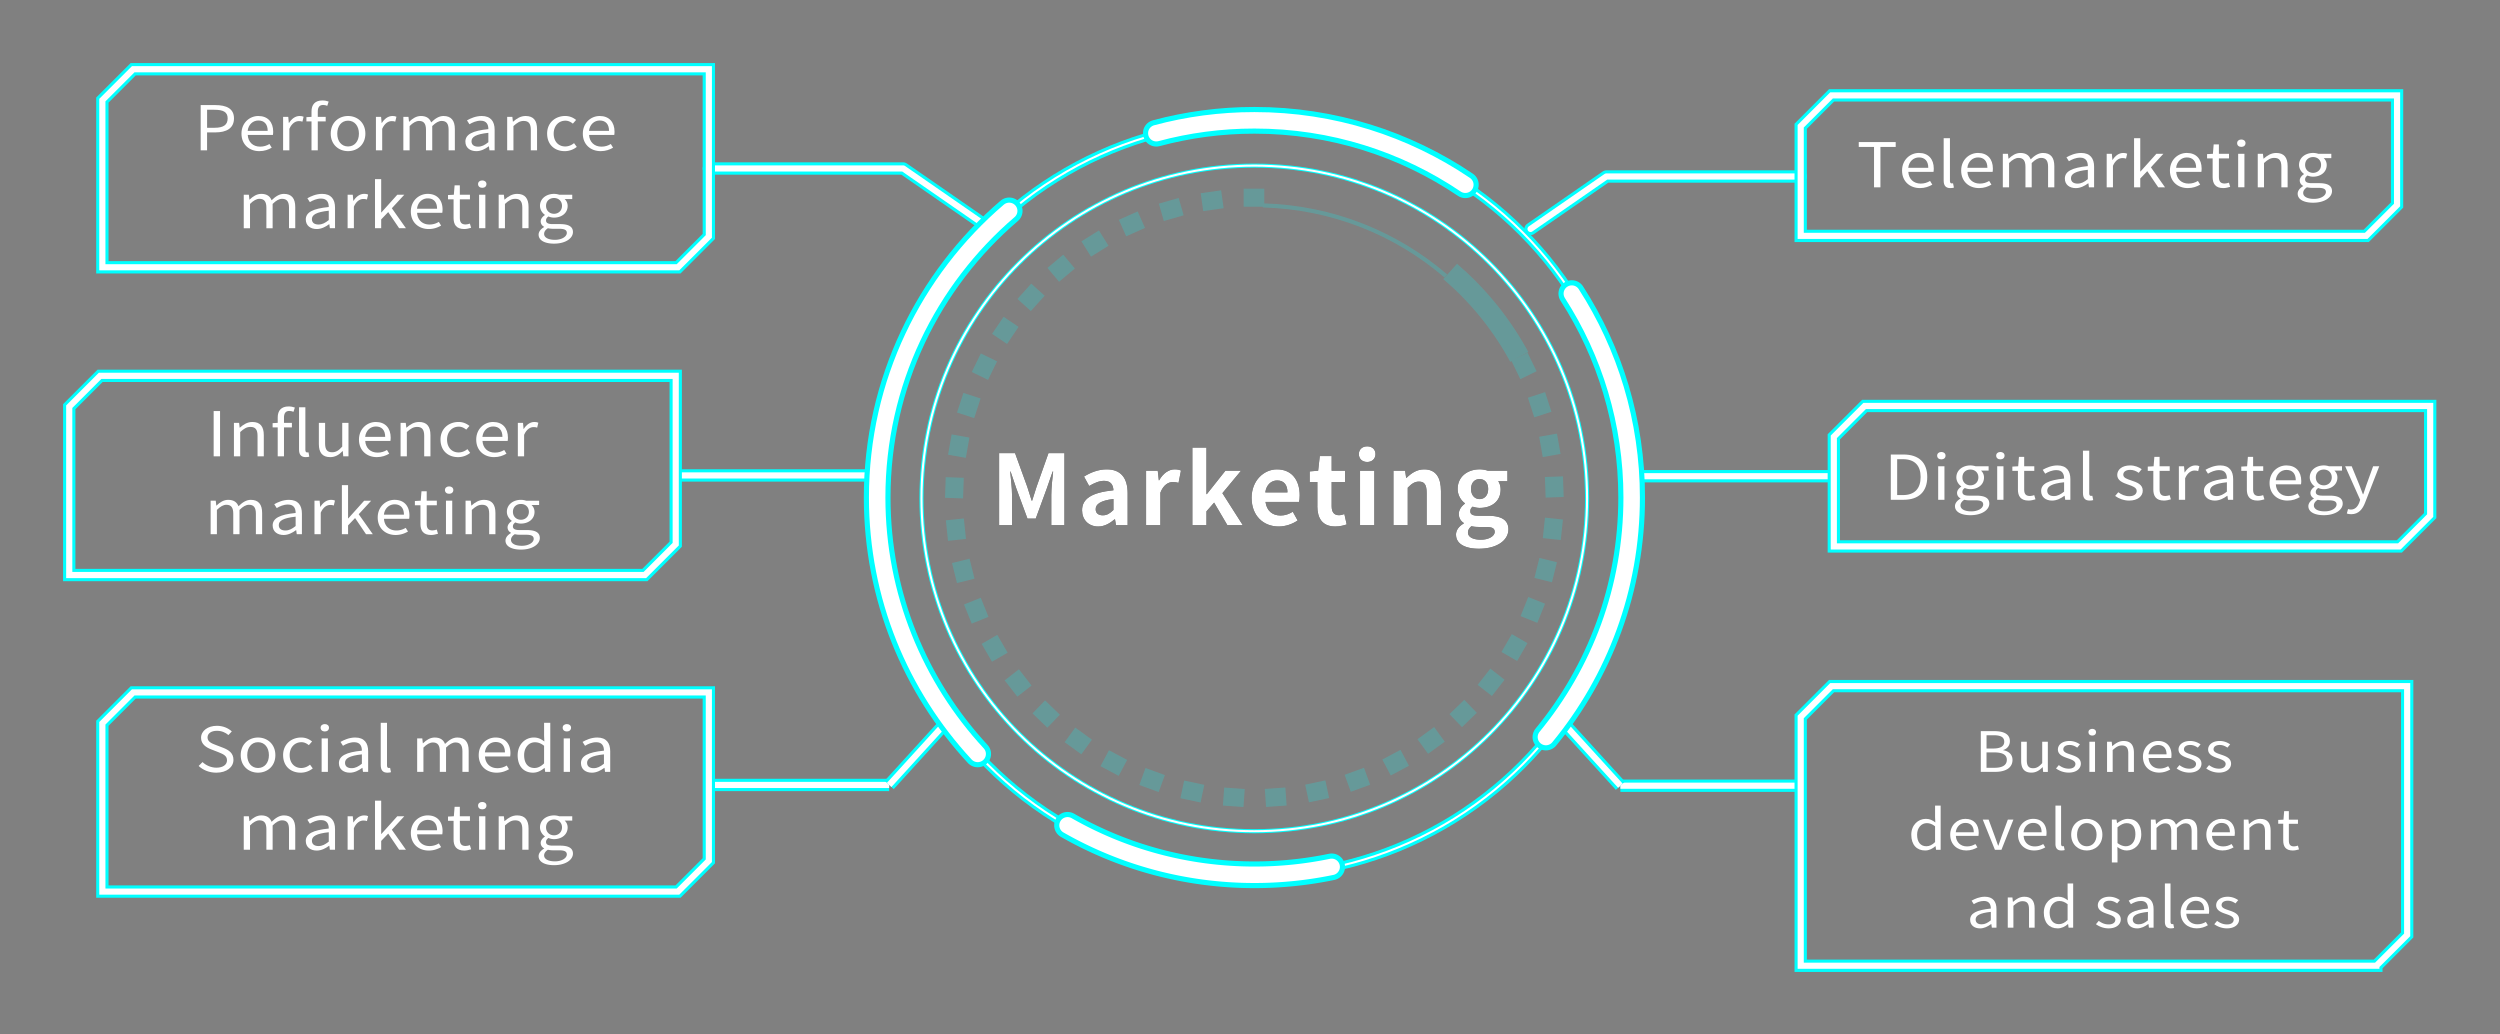 <svg xmlns="http://www.w3.org/2000/svg" xmlns:xlink="http://www.w3.org/1999/xlink" viewBox="0 0 1216 503"><rect x="0" y="0" width="1216" height="503" fill="#808080" stroke="none"/><style>.N{fill:none}.O{stroke:#0ff}.P{stroke:#fff}.Q{stroke-miterlimit:10}.R{stroke-width:6}.S{stroke-width:3}.T{fill:#fff}.U{stroke-linecap:round}.V{stroke-linejoin:round}.W{stroke-width:13}.X{stroke-width:8}</style><g class="N Q"><path d="M788.16 382.17h87.7" class="O R"/><path d="M788.16 382.17h87.7" class="P S"/></g><g class="N Q"><path d="m760 351.25 28.16 30.92" class="O R"/><path d="m760 351.25 28.16 30.92" class="P S"/></g><g class="N Q"><path d="M798.71 231.63h93.26" class="O R"/><path d="M798.71 231.63h93.26" class="P S"/></g><g class="N U V"><path d="M875.86 85.85h-94.55 0l-36.85 25.51" class="O R"/><path d="M875.86 85.85h-94.55 0l-36.85 25.51" class="P S"/></g><g class="N Q"><path d="M432.49 381.8h-87.71" class="O R"/><path d="M432.49 381.8h-87.71" class="P S"/></g><g class="N Q"><path d="m460.65 350.87-28.16 30.93" class="O R"/><path d="m460.65 350.87-28.16 30.93" class="P S"/></g><g class="N Q"><path d="M421.94 231.25h-93.27" class="O R"/><path d="M421.94 231.25h-93.27" class="P S"/></g><g class="N U V"><path d="M344.78 81.95h94.56l36.85 25.51" class="O R"/><path d="M344.78 81.95h94.56l36.85 25.51" class="P S"/></g><use xlink:href="#B"/><use xlink:href="#C"/><use xlink:href="#D"/><use xlink:href="#E"/><use xlink:href="#F"/><use xlink:href="#G"/><use xlink:href="#H"/><use xlink:href="#I"/><use xlink:href="#J"/><g class="T"><use xlink:href="#B"/><use xlink:href="#C"/><use xlink:href="#D"/><use xlink:href="#E"/><use xlink:href="#F"/><use xlink:href="#G"/><use xlink:href="#H"/><use xlink:href="#I"/><use xlink:href="#J"/></g><g class="N"><circle cx="610.08" cy="242.43" r="161.87" stroke-width="2" class="O"/><circle cx="610.08" cy="242.43" r="161.87" class="P"/></g><g class="N"><circle cx="610.46" cy="242.41" r="183.49" stroke-width="4" class="O"/><circle cx="610.46" cy="242.41" r="183.49" class="P"/></g><g class="N U V"><use xlink:href="#K" class="O W"/><use xlink:href="#K" class="P X"/></g><g class="N U V"><use xlink:href="#L" class="O W"/><use xlink:href="#L" class="P X"/></g><g class="N U V"><use xlink:href="#M" class="O W"/><use xlink:href="#M" class="P X"/></g><g class="N U V"><use xlink:href="#N" class="O W"/><use xlink:href="#N" class="P X"/></g><g opacity=".2"><path fill="#0ff" d="M614.94 100.57h-10.03v-8.79h10.03v8.79zm-30.914-6.597 9.932-1.396 1.223 8.704-9.932 1.396zm-20.359 5.074 9.641-2.765 2.423 8.449-9.641 2.765zm-19.472 7.864 9.163-4.08 3.575 8.03-9.163 4.08zm-18.184 10.481 8.506-5.315 4.658 7.454-8.506 5.315zm-16.534 12.922 7.683-6.447 5.65 6.734-7.683 6.447zm-14.599 15.094 6.711-7.454 6.532 5.882-6.711 7.454zm-12.337 16.985 5.609-8.315 7.287 4.915-5.609 8.315zm-9.861 18.534 4.397-9.015 7.9 3.853-4.397 9.015zm-7.182 19.725 3.099-9.539 8.36 2.716-3.099 9.539zm-4.372 20.526 1.742-9.878 8.656 1.526-1.742 9.878zm-1.472 20.939.35-10.024 8.785.307-.35 10.024zm1.461 20.943-1.048-9.975 8.742-.919 1.048 9.975zm4.364 20.536-2.426-9.732 8.529-2.126 2.426 9.732zm7.171 19.73-3.757-9.3 8.15-3.293 3.757 9.3zm9.843 18.543-5.015-8.686 7.612-4.395 5.015 8.686zm12.346 16.982-6.175-7.904 6.927-5.412 6.175 7.904zm14.581 15.106-7.215-6.967 6.106-6.323 7.215 6.967zm16.534 12.93-8.114-5.895 5.167-7.111 8.114 5.895zm18.177 10.494-8.856-4.709 4.127-7.761 8.856 4.709zm19.456 7.868-9.425-3.43 3.006-8.26 9.425 3.43zm20.368 5.089-9.811-2.085 1.828-8.598 9.811 2.085zm20.88 2.192-10.006-.7.613-8.769 10.006.7zm20.981-.722-10.006.7-.613-8.769 10.006-.7zm20.67-3.642-9.811 2.085-1.828-8.598 9.811-2.085zm19.963-6.476-9.425 3.43-3.006-8.26 9.425-3.43zm18.879-9.203-8.856 4.709-4.127-7.761 8.856-4.709zm17.402-11.728-8.114 5.895-5.167-7.111 8.114-5.895zm15.604-14.046-7.215 6.967-6.106-6.323 7.215-6.967zm13.498-16.085-6.175 7.904-6.927-5.412 6.175-7.904zm11.124-17.803-5.015 8.686-7.612-4.395 5.015-8.686zm8.545-19.165-3.757 9.3-8.15-3.293 3.757-9.3zm5.795-20.172-2.426 9.732-8.529-2.126 2.426-9.732zm2.92-20.796-1.048 9.975-8.742-.919 1.048-9.975zm.015-20.986.35 10.024-8.785.307-.35-10.024zm-2.922-20.791 1.742 9.878-8.656 1.526-1.742-9.878zm-5.784-20.177 3.099 9.539-8.36 2.716-3.099-9.539zm-12.035-6.318-4.39-9.02 3.88-1.89 4.01-1.96 4.4 9.02-7.9 3.85z"/><path stroke-width="2" d="M614.25 99.91c34.06.92 65.01 13.72 89 34.32" class="N O Q"/><path stroke-width="10" d="m705.36 132.02 5.11 4.59a146.527 146.527 0 0 1 28.51 36.99" class="N O Q"/></g><g class="T"><path d="M97.61 51.11h7.03c5.49 0 9.17 1.68 9.17 6.48s-3.65 6.81-9.04 6.81h-4.05v8.73h-3.11V51.11zm6.76 11.04c4.32 0 6.36-1.41 6.36-4.56s-2.18-4.2-6.49-4.2h-3.51v8.76h3.65z"/><use xlink:href="#O"/><use xlink:href="#P"/><path d="M151.52 59.06h-2.48v-2.07l2.48-.15v-2.61c0-3.3 1.67-5.37 5.29-5.37 1.1 0 2.21.21 3.05.54l-.67 2.07c-.67-.27-1.41-.42-2.04-.42-1.74 0-2.58 1.11-2.58 3.21v2.58h3.85v2.22h-3.85v14.07h-3.05V59.06zm9.34 5.94c0-5.43 3.98-8.58 8.43-8.58s8.43 3.15 8.43 8.58-3.98 8.52-8.43 8.52-8.43-3.12-8.43-8.52zm13.72 0c0-3.75-2.14-6.3-5.29-6.3s-5.25 2.55-5.25 6.3 2.11 6.24 5.25 6.24 5.29-2.49 5.29-6.24z"/><use xlink:href="#P" x="45.15"/><path d="M196.17 56.84h2.51l.27 2.37h.1c1.57-1.56 3.48-2.79 5.66-2.79 2.78 0 4.28 1.2 5.02 3.12 1.87-1.83 3.78-3.12 5.99-3.12 3.75 0 5.52 2.22 5.52 6.39v10.32h-3.04v-9.96c0-3.06-1.07-4.35-3.38-4.35-1.41 0-2.88.81-4.58 2.49v11.82h-3.04v-9.96c0-3.06-1.07-4.35-3.38-4.35-1.37 0-2.91.81-4.58 2.49v11.82h-3.05V56.84z"/><use xlink:href="#Q"/><path d="M246.7 56.84h2.51l.27 2.34h.1c1.74-1.53 3.61-2.76 6.09-2.76 3.81 0 5.55 2.22 5.55 6.39v10.32h-3.04v-9.96c0-3.06-1.04-4.35-3.45-4.35-1.87 0-3.15.84-4.99 2.49v11.82h-3.05V56.84z"/><use xlink:href="#R"/><use xlink:href="#O" x="166.03"/><path d="M118.54 94.72h2.51l.27 2.37h.1c1.57-1.56 3.48-2.79 5.66-2.79 2.78 0 4.28 1.2 5.02 3.12 1.87-1.83 3.78-3.12 5.99-3.12 3.75 0 5.52 2.22 5.52 6.39v10.32h-3.04v-9.96c0-3.06-1.07-4.35-3.38-4.35-1.41 0-2.88.81-4.58 2.49v11.82h-3.04v-9.96c0-3.06-1.07-4.35-3.38-4.35-1.37 0-2.91.81-4.58 2.49v11.82h-3.05V94.72z"/><use xlink:href="#S"/><path d="M169.08 94.72h2.51l.27 2.97h.1c1.27-2.07 3.11-3.39 5.15-3.39.8 0 1.37.09 1.94.36l-.57 2.4c-.6-.21-1.04-.27-1.77-.27-1.51 0-3.38.96-4.58 3.75v10.47h-3.05V94.72zm13.32-7.59h3.01v16.2h.1l7.73-8.61h3.41l-6.06 6.57 6.86 9.72h-3.31l-5.32-7.86-3.41 3.57v4.29h-3.01V87.13zm17.43 15.75c0-5.28 3.98-8.58 8.2-8.58 4.62 0 7.23 3 7.23 7.65a10.49 10.49 0 0 1-.13 1.56h-12.25c.2 3.48 2.58 5.7 6.02 5.7 1.77 0 3.21-.48 4.55-1.29l1.1 1.8c-1.61.93-3.55 1.68-6.02 1.68-4.82 0-8.7-3.15-8.7-8.52zm12.75-1.35c0-3.27-1.67-5.04-4.52-5.04-2.58 0-4.85 1.86-5.22 5.04h9.74z"/><use xlink:href="#T"/><path d="M232.53 89.53c0-1.05.84-1.77 2.04-1.77s2.04.72 2.04 1.77c0 1.11-.84 1.83-2.04 1.83s-2.04-.72-2.04-1.83zm.5 5.19h3.05v16.29h-3.05V94.72zm9.54 0h2.51l.27 2.34h.1c1.74-1.53 3.61-2.76 6.09-2.76 3.81 0 5.55 2.22 5.55 6.39v10.32h-3.04v-9.96c0-3.06-1.04-4.35-3.45-4.35-1.87 0-3.15.84-4.99 2.49v11.82h-3.05V94.72z"/><use xlink:href="#U"/></g><g class="N Q"><use xlink:href="#V" class="O R"/><use xlink:href="#V" class="P S"/></g><g class="N Q"><use xlink:href="#W" class="O R"/><use xlink:href="#W" class="P S"/></g><g class="T"><path d="M103.92 199.94h3.11v22.02h-3.11v-22.02Z"/><use xlink:href="#X"/><path d="M135.08 207.89h-2.48v-2.07l2.48-.15v-2.61c0-3.3 1.67-5.37 5.29-5.37 1.1 0 2.21.21 3.05.54l-.67 2.07c-.67-.27-1.41-.42-2.04-.42-1.74 0-2.58 1.11-2.58 3.21v2.58h3.85v2.22h-3.85v14.07h-3.05v-14.07zm10.37 10.83v-20.64h3.08v20.82c0 .84.4 1.17.84 1.17.17 0 .33 0 .67-.06l.4 2.1c-.43.15-.94.24-1.74.24-2.28 0-3.25-1.32-3.25-3.63zm9.64-2.73v-10.32h3.04v9.99c0 3.03 1 4.32 3.41 4.32 1.87 0 3.18-.81 4.92-2.76v-11.55h3.04v16.29h-2.54l-.23-2.55h-.1c-1.71 1.77-3.51 2.94-6.02 2.94-3.81 0-5.52-2.22-5.52-6.36z"/><use xlink:href="#Y"/><use xlink:href="#X" x="81.06"/><use xlink:href="#R" x="-51.86" y="148.83"/><use xlink:href="#Y" x="57.03"/><use xlink:href="#Z"/><use xlink:href="#a"/><use xlink:href="#S" x="-16.11" y="148.82"/><use xlink:href="#Z" x="-98.92" y="37.87"/><path d="M166.29 235.96h3.01v16.2h.1l7.73-8.61h3.41l-6.06 6.57 6.86 9.72h-3.31l-5.32-7.86-3.41 3.57v4.29h-3.01v-23.88zm17.43 15.74c0-5.28 3.98-8.58 8.2-8.58 4.62 0 7.23 3 7.23 7.65a10.49 10.49 0 0 1-.13 1.56h-12.25c.2 3.48 2.58 5.7 6.02 5.7 1.77 0 3.21-.48 4.55-1.29l1.1 1.8c-1.61.93-3.55 1.68-6.02 1.68-4.82 0-8.7-3.15-8.7-8.52zm12.75-1.35c0-3.27-1.67-5.04-4.52-5.04-2.58 0-4.85 1.86-5.22 5.04h9.74z"/><use xlink:href="#T" x="-16.11" y="148.82"/><use xlink:href="#b"/><use xlink:href="#c"/><use xlink:href="#U" x="-16.11" y="148.82"/></g><g class="N Q"><use xlink:href="#d" class="O R"/><use xlink:href="#d" class="P S"/></g><g class="T"><path d="m96.63 372.56 1.87-1.89c1.74 1.65 4.22 2.73 6.76 2.73 3.21 0 5.15-1.44 5.15-3.6s-1.77-2.97-4.08-3.9l-3.55-1.38c-2.28-.87-4.99-2.43-4.99-5.64 0-3.39 3.28-5.85 7.73-5.85 2.91 0 5.49 1.11 7.23 2.73l-1.64 1.77c-1.51-1.26-3.31-2.07-5.59-2.07-2.78 0-4.58 1.26-4.58 3.24 0 2.13 2.14 2.94 4.05 3.66l3.51 1.35c2.84 1.11 5.05 2.61 5.05 5.88 0 3.48-3.21 6.24-8.33 6.24-3.48 0-6.46-1.26-8.6-3.27zm20.45-5.25c0-5.43 3.98-8.58 8.43-8.58s8.43 3.15 8.43 8.58-3.98 8.52-8.43 8.52-8.43-3.12-8.43-8.52zm13.72 0c0-3.75-2.14-6.3-5.29-6.3s-5.25 2.55-5.25 6.3 2.11 6.24 5.25 6.24 5.29-2.49 5.29-6.24z"/><use xlink:href="#R" x="-128.42" y="302.31"/><use xlink:href="#b" x="-60.48" y="115.61"/><use xlink:href="#Q" x="-61.52" y="302.31"/><use xlink:href="#e"/><use xlink:href="#a" x="100.46" y="115.61"/><path d="M232.85 367.31c0-5.28 3.98-8.58 8.2-8.58 4.62 0 7.23 3 7.23 7.65a10.49 10.49 0 0 1-.13 1.56H235.9c.2 3.48 2.58 5.7 6.02 5.7 1.77 0 3.21-.48 4.55-1.29l1.1 1.8c-1.61.93-3.55 1.68-6.02 1.68-4.82 0-8.7-3.15-8.7-8.52zm12.75-1.35c0-3.27-1.67-5.04-4.52-5.04-2.58 0-4.85 1.86-5.22 5.04h9.74zm6.19 1.35c0-5.28 3.71-8.58 7.86-8.58 2.14 0 3.51.72 5.12 1.92l-.13-2.82v-6.27h3.01v23.88h-2.48l-.27-1.92h-.1c-1.44 1.26-3.35 2.31-5.52 2.31-4.55 0-7.5-3.09-7.5-8.52zm12.85 3.99v-8.55c-1.57-1.23-2.94-1.71-4.45-1.71-2.95 0-5.25 2.52-5.25 6.24 0 3.93 1.81 6.27 5.02 6.27 1.67 0 3.15-.75 4.68-2.25z"/><use xlink:href="#b" x="57.26" y="115.61"/><use xlink:href="#S" x="133.85" y="264.43"/><use xlink:href="#a" x="16.11" y="153.49"/><use xlink:href="#S" y="302.31"/><use xlink:href="#Z" x="-82.8" y="191.36"/><path d="M182.4 389.44h3.01v16.2h.1l7.73-8.61h3.41l-6.06 6.57 6.86 9.72h-3.31l-5.32-7.86-3.41 3.57v4.29h-3.01v-23.88zm17.43 15.75c0-5.28 3.98-8.58 8.2-8.58 4.62 0 7.23 3 7.23 7.65a10.49 10.49 0 0 1-.13 1.56h-12.25c.2 3.48 2.58 5.7 6.02 5.7 1.77 0 3.21-.48 4.55-1.29l1.1 1.8c-1.61.93-3.55 1.68-6.02 1.68-4.82 0-8.7-3.15-8.7-8.52zm12.75-1.35c0-3.27-1.67-5.04-4.52-5.04-2.58 0-4.85 1.86-5.22 5.04h9.74z"/><use xlink:href="#T" y="302.31"/><use xlink:href="#b" x="16.11" y="153.49"/><use xlink:href="#c" x="16.11" y="153.49"/><use xlink:href="#U" y="302.31"/></g><g class="N Q"><use xlink:href="#f" class="O R"/><use xlink:href="#f" class="P S"/></g><g class="T"><path d="M911.53 71.46h-7.43v-2.37h17.97v2.37h-7.43v19.65h-3.11V71.46z"/><use xlink:href="#g"/><path d="M945.4 87.86V67.22h3.05v20.82c0 .84.4 1.17.87 1.17.17 0 .3 0 .64-.06l.43 2.1c-.43.15-.94.24-1.77.24-2.28 0-3.21-1.32-3.21-3.63z"/><use xlink:href="#g" x="28.75"/><path d="M974.15 74.82h2.51l.27 2.37h.1c1.57-1.56 3.48-2.79 5.66-2.79 2.78 0 4.28 1.2 5.02 3.12 1.87-1.83 3.78-3.12 5.99-3.12 3.75 0 5.52 2.22 5.52 6.39v10.32h-3.04v-9.96c0-3.06-1.07-4.35-3.38-4.35-1.41 0-2.88.81-4.58 2.49v11.82h-3.04v-9.96c0-3.06-1.07-4.35-3.38-4.35-1.37 0-2.91.81-4.58 2.49v11.82h-3.05V74.82z"/><use xlink:href="#Q" x="777.98" y="17.98"/><path d="M1024.69 74.82h2.51l.27 2.97h.1c1.27-2.07 3.11-3.39 5.15-3.39.8 0 1.37.09 1.94.36l-.57 2.4c-.6-.21-1.04-.27-1.77-.27-1.51 0-3.38.96-4.58 3.75v10.47h-3.05V74.82zm13.32-7.59h3.01v16.2h.1l7.73-8.61h3.41l-6.06 6.57 6.86 9.72h-3.31l-5.32-7.86-3.41 3.57v4.29h-3.01V67.23z"/><use xlink:href="#g" x="130.29"/><use xlink:href="#T" x="855.61" y="-19.91"/><path d="M1088.14 69.62c0-1.05.84-1.77 2.04-1.77s2.04.72 2.04 1.77c0 1.11-.84 1.83-2.04 1.83s-2.04-.72-2.04-1.83zm.5 5.19h3.05V91.1h-3.05V74.81zm9.54.01h2.51l.27 2.34h.1c1.74-1.53 3.61-2.76 6.09-2.76 3.81 0 5.55 2.22 5.55 6.39v10.32h-3.04v-9.96c0-3.06-1.04-4.35-3.45-4.35-1.87 0-3.15.84-4.99 2.49v11.82h-3.05V74.82z"/><use xlink:href="#U" x="855.61" y="-19.91"/></g><g class="N Q"><use xlink:href="#h" class="O R"/><use xlink:href="#h" class="P S"/></g><g class="T"><path d="M919.67 221.07h6.16c7.53 0 11.58 3.96 11.58 10.95s-4.05 11.07-11.44 11.07h-6.29v-22.02Zm5.89 19.74c5.79 0 8.63-3.24 8.63-8.79s-2.84-8.67-8.63-8.67h-2.78v17.46h2.78Z"/><use xlink:href="#i"/><use xlink:href="#U" x="688.92" y="132.08"/><use xlink:href="#i" x="28.71"/><use xlink:href="#T" x="760.9" y="132.08"/><use xlink:href="#S" x="844.07" y="132.08"/><use xlink:href="#e" x="827.96" y="-132.35"/><path d="m1028.81 241.23 1.51-1.8c1.57 1.14 3.21 1.92 5.39 1.92 2.41 0 3.58-1.14 3.58-2.55 0-1.68-2.14-2.4-4.15-3.09-2.54-.84-5.32-1.95-5.32-4.71 0-2.58 2.34-4.62 6.29-4.62 2.24 0 4.22.84 5.62 1.83l-1.47 1.77c-1.24-.84-2.51-1.44-4.12-1.44-2.31 0-3.38 1.08-3.38 2.34 0 1.56 1.87 2.13 3.92 2.82 2.64.9 5.55 1.86 5.55 4.95 0 2.64-2.34 4.83-6.63 4.83-2.58 0-5.05-.96-6.79-2.25Z"/><use xlink:href="#T" x="826.76" y="132.08"/><path d="M1059.8 226.8h2.51l.27 2.97h.1c1.27-2.07 3.11-3.39 5.15-3.39.8 0 1.37.09 1.94.36l-.57 2.4c-.6-.21-1.04-.27-1.77-.27-1.51 0-3.38.96-4.58 3.75v10.47h-3.05V226.8z"/><use xlink:href="#S" x="923.25" y="132.08"/><use xlink:href="#T" x="872.25" y="132.08"/><path d="M1103.91 234.96c0-5.28 3.98-8.58 8.2-8.58 4.62 0 7.23 3 7.23 7.65 0 .6-.07 1.17-.13 1.56h-12.25c.2 3.48 2.58 5.7 6.02 5.7 1.77 0 3.21-.48 4.55-1.29l1.1 1.8c-1.61.93-3.55 1.68-6.02 1.68-4.82 0-8.7-3.15-8.7-8.52Zm12.75-1.35c0-3.27-1.67-5.04-4.52-5.04-2.58 0-4.85 1.86-5.22 5.04h9.74Z"/><use xlink:href="#U" x="860.81" y="132.08"/><path d="m1141.49 249.78.6-2.19c.37.12.9.27 1.37.27 2.07 0 3.38-1.5 4.12-3.51l.4-1.23-7.29-16.32h3.18l3.71 9.06 1.74 4.56h.17l1.54-4.56 3.25-9.06h2.98l-6.86 17.64c-1.24 3.21-3.14 5.67-6.76 5.67-.87 0-1.57-.12-2.14-.33z"/></g><g class="N Q"><use xlink:href="#j" class="O R"/><use xlink:href="#j" class="P S"/></g><g class="T"><path d="M963.45 355.63h6.57c4.49 0 7.59 1.38 7.59 4.86 0 1.97-1.17 3.7-3.22 4.29v.13c2.62.46 4.49 2.02 4.49 4.72 0 3.89-3.43 5.8-8.37 5.8h-7.05v-19.81zm6.08 8.45c3.79 0 5.33-1.27 5.33-3.27 0-2.32-1.78-3.19-5.21-3.19h-3.4v6.45h3.28zm.57 9.37c3.79 0 6.02-1.21 6.02-3.89 0-2.46-2.17-3.59-6.02-3.59h-3.86v7.48h3.86zm12.99-3.38v-9.29h2.74v8.99c0 2.73.9 3.89 3.07 3.89 1.69 0 2.86-.73 4.43-2.48v-10.39h2.74v14.66h-2.29l-.21-2.29h-.09c-1.54 1.59-3.16 2.64-5.42 2.64-3.43 0-4.97-2-4.97-5.72zm16.96 3.7 1.36-1.62c1.42 1.03 2.89 1.73 4.85 1.73 2.17 0 3.22-1.03 3.22-2.29 0-1.51-1.93-2.16-3.73-2.78-2.29-.76-4.79-1.75-4.79-4.24 0-2.32 2.11-4.16 5.66-4.16 2.02 0 3.79.76 5.06 1.65l-1.33 1.59c-1.11-.76-2.26-1.3-3.71-1.3-2.08 0-3.04.97-3.04 2.11 0 1.4 1.69 1.92 3.52 2.54 2.38.81 5 1.67 5 4.45 0 2.38-2.11 4.35-5.96 4.35a10.54 10.54 0 0 1-6.11-2.02zm15.78-17.65c0-.94.75-1.59 1.84-1.59s1.84.65 1.84 1.59c0 1-.75 1.65-1.84 1.65s-1.84-.65-1.84-1.65zm.45 4.67h2.74v14.66h-2.74v-14.66zm8.59 0h2.26l.24 2.11h.09c1.57-1.38 3.25-2.48 5.48-2.48 3.43 0 5 2 5 5.75v9.29h-2.74v-8.96c0-2.75-.93-3.91-3.1-3.91-1.69 0-2.83.76-4.49 2.24v10.63h-2.74V360.8zm17.46 7.34c0-4.75 3.58-7.72 7.38-7.72 4.16 0 6.51 2.7 6.51 6.88a8.59 8.59 0 0 1-.12 1.4h-11.02c.18 3.13 2.32 5.13 5.42 5.13 1.6 0 2.89-.43 4.1-1.16l.99 1.62c-1.45.84-3.19 1.51-5.42 1.51-4.34 0-7.83-2.83-7.83-7.67zm11.48-1.21c0-2.94-1.51-4.54-4.07-4.54-2.32 0-4.37 1.67-4.7 4.54h8.77z"/><use xlink:href="#k"/><use xlink:href="#k" x="14.4"/><path d="M929.65 406.01c0-4.75 3.34-7.72 7.08-7.72 1.93 0 3.16.65 4.61 1.73l-.12-2.54v-5.64h2.71v21.49h-2.23l-.24-1.73h-.09c-1.29 1.13-3.01 2.08-4.97 2.08-4.1 0-6.75-2.78-6.75-7.67zm11.57 3.59v-7.69c-1.42-1.11-2.65-1.54-4.01-1.54-2.65 0-4.73 2.27-4.73 5.61 0 3.54 1.63 5.64 4.52 5.64 1.51 0 2.83-.67 4.22-2.02z"/><use xlink:href="#l"/><path d="M964.41 398.67h2.86l3.07 8.34 1.54 4.32h.12l1.51-4.32 3.1-8.34h2.71l-5.81 14.66h-3.19l-5.9-14.66zm17.14 7.34c0-4.75 3.58-7.72 7.38-7.72 4.16 0 6.51 2.7 6.51 6.88a8.59 8.59 0 0 1-.12 1.4H984.3c.18 3.13 2.32 5.13 5.42 5.13 1.6 0 2.89-.43 4.1-1.16l.99 1.62c-1.45.84-3.19 1.51-5.42 1.51-4.34 0-7.83-2.83-7.83-7.67zm11.48-1.21c0-2.94-1.51-4.54-4.07-4.54-2.32 0-4.37 1.67-4.7 4.54h8.77z"/><use xlink:href="#m"/><path d="M1007.42 406.01c0-4.89 3.58-7.72 7.59-7.72s7.59 2.83 7.59 7.72-3.58 7.67-7.59 7.67-7.59-2.81-7.59-7.67zm12.35 0c0-3.37-1.93-5.67-4.76-5.67s-4.73 2.29-4.73 5.67 1.9 5.62 4.73 5.62 4.76-2.24 4.76-5.62zm7.44-7.34h2.26l.24 1.67h.09c1.48-1.08 3.31-2.05 5.21-2.05 4.22 0 6.51 2.97 6.51 7.48 0 5.02-3.34 7.91-7.11 7.91-1.48 0-3.04-.62-4.52-1.7l.06 2.56v4.97h-2.74v-20.84zm11.45 7.13c0-3.24-1.2-5.42-4.31-5.42-1.39 0-2.8.7-4.4 2.02v7.69c1.48 1.13 2.92 1.54 4.01 1.54 2.71 0 4.7-2.19 4.7-5.83zm7.53-7.13h2.26l.24 2.13h.09c1.42-1.4 3.13-2.51 5.09-2.51 2.5 0 3.86 1.08 4.52 2.81 1.69-1.65 3.4-2.81 5.39-2.81 3.37 0 4.97 2 4.97 5.75v9.29h-2.74v-8.96c0-2.75-.96-3.91-3.04-3.91-1.27 0-2.59.73-4.13 2.24v10.63h-2.74v-8.96c0-2.75-.96-3.91-3.04-3.91-1.24 0-2.62.73-4.13 2.24v10.63h-2.74v-14.66z"/><use xlink:href="#l" x="124.58"/><use xlink:href="#n"/><path d="M1110.56 408.79v-8.12h-2.44v-1.86l2.56-.13.33-4.13h2.29v4.13h4.43v2h-4.43v8.18c0 1.81.63 2.83 2.53 2.83.57 0 1.33-.19 1.87-.38l.54 1.84c-.93.27-2.02.54-3.01.54-3.49 0-4.67-1.97-4.67-4.89z"/><use xlink:href="#o"/><use xlink:href="#n" x="-114.79" y="37.87"/><path d="M994.11 443.89c0-4.75 3.34-7.72 7.08-7.72 1.93 0 3.16.65 4.61 1.73l-.12-2.54v-5.64h2.71v21.49h-2.23l-.24-1.73h-.09c-1.29 1.13-3.01 2.08-4.97 2.08-4.1 0-6.75-2.78-6.75-7.67zm11.57 3.59v-7.69c-1.42-1.11-2.65-1.54-4.01-1.54-2.65 0-4.73 2.27-4.73 5.62 0 3.54 1.63 5.64 4.52 5.64 1.51 0 2.83-.67 4.22-2.02z"/><use xlink:href="#k" x="-39.25" y="75.76"/><use xlink:href="#o" x="76.42"/><use xlink:href="#m" x="53.23" y="37.88"/><path d="M1060.65 443.89c0-4.75 3.58-7.72 7.38-7.72 4.16 0 6.51 2.7 6.51 6.88 0 .54-.06 1.05-.12 1.4h-11.02c.18 3.13 2.32 5.13 5.42 5.13 1.6 0 2.89-.43 4.1-1.16l.99 1.62c-1.45.84-3.19 1.51-5.42 1.51-4.34 0-7.83-2.83-7.83-7.67Zm11.48-1.21c0-2.94-1.51-4.54-4.07-4.54-2.32 0-4.37 1.67-4.7 4.54h8.77Z"/><use xlink:href="#k" x="18.31" y="75.76"/></g><defs><path id="B" d="M485.97 220.4h7.75l5.95 16.4 2.13 6.71h.24l2.13-6.71 5.81-16.4h7.75v35.02h-6.38v-14.6c0-3.31.52-8.17.9-11.48h-.24l-2.84 8.22-5.39 14.7h-4.02l-5.43-14.7-2.79-8.22h-.19c.33 3.31.9 8.18.9 11.48v14.6h-6.28V220.4z"/><path id="C" d="M526.32 248.24c0-5.67 4.58-8.65 15.26-9.78-.14-2.6-1.28-4.58-4.54-4.58-2.46 0-4.82 1.09-7.28 2.5l-2.5-4.58c3.12-1.94 6.9-3.5 11.06-3.5 6.71 0 10.16 4.02 10.16 11.67v15.45h-5.67l-.47-2.83h-.19c-2.32 1.98-4.96 3.5-7.99 3.5-4.73 0-7.84-3.35-7.84-7.84zm15.26-.19v-5.34c-6.47.8-8.65 2.6-8.65 4.96 0 2.08 1.46 2.98 3.5 2.98s3.45-.95 5.15-2.6z"/><path id="D" d="M557.46 228.96h5.67l.52 4.68h.14c1.94-3.45 4.77-5.34 7.51-5.34 1.46 0 2.32.24 3.12.57l-1.18 6c-.94-.28-1.7-.42-2.79-.42-2.08 0-4.58 1.37-6.05 5.2v15.78h-6.95v-26.46z"/><path id="E" d="M579.96 217.71h6.85v22.64h.19l9.03-11.39h7.61l-9.07 10.92 9.92 15.55h-7.51l-6.43-10.96-3.73 4.25v6.71h-6.85v-37.71Z"/><path id="F" d="M608.78 242.19c0-8.55 6.05-13.89 12.33-13.89 7.28 0 11.06 5.34 11.06 12.62 0 1.32-.14 2.6-.33 3.21h-16.3c.57 4.35 3.4 6.62 7.33 6.62 2.17 0 4.06-.66 5.95-1.84l2.36 4.25c-2.6 1.8-5.95 2.93-9.21 2.93-7.42 0-13.18-5.15-13.18-13.89Zm17.44-2.69c0-3.54-1.61-5.81-5.01-5.81-2.79 0-5.25 1.99-5.77 5.81h10.77Z"/><path id="G" d="M640.77 246.16v-11.72h-3.73v-5.15l4.11-.33.8-7.14h5.76v7.14h6.52v5.48h-6.52v11.72c0 3.02 1.23 4.44 3.59 4.44.85 0 1.89-.28 2.6-.57l1.13 5.06c-1.42.47-3.26.99-5.58.99-6.29 0-8.7-4.02-8.7-9.92z"/><path id="H" d="M660.95 220.88c0-2.27 1.65-3.78 4.06-3.78s4.02 1.51 4.02 3.78-1.65 3.83-4.02 3.83-4.06-1.51-4.06-3.83Zm.57 8.08h6.95v26.46h-6.95v-26.46Z"/><path id="I" d="M677.77 228.96h5.67l.52 3.5h.14c2.32-2.27 5.01-4.16 8.6-4.16 5.72 0 8.18 3.97 8.18 10.63v16.49h-6.95v-15.64c0-4.11-1.13-5.53-3.73-5.53-2.17 0-3.54 1.04-5.48 2.98v18.19h-6.95v-26.46Z"/><path id="J" d="M708.2 260.1c0-2.22 1.37-4.11 3.78-5.48v-.24c-1.37-.9-2.41-2.27-2.41-4.44 0-1.99 1.37-3.83 2.98-4.96v-.19c-1.84-1.32-3.54-3.83-3.54-6.95 0-6.19 5.06-9.55 10.68-9.55a12.44 12.44 0 0 1 3.97.66h9.55v5.1h-4.49c.66.9 1.18 2.36 1.18 4.02 0 5.95-4.54 8.98-10.21 8.98-1.04 0-2.27-.24-3.4-.61-.71.61-1.13 1.18-1.13 2.27 0 1.42 1.04 2.17 4.16 2.17h4.49c6.38 0 9.88 1.99 9.88 6.62 0 5.34-5.58 9.4-14.41 9.4-6.24 0-11.06-2.13-11.06-6.8zm18.81-1.42c0-1.89-1.56-2.36-4.39-2.36h-3.21c-1.61 0-2.74-.14-3.69-.38-1.18.95-1.7 1.99-1.7 3.07 0 2.22 2.46 3.5 6.29 3.5s6.71-1.75 6.71-3.83zm-3.17-20.84c0-3.07-1.8-4.82-4.16-4.82s-4.16 1.75-4.16 4.82 1.84 4.91 4.16 4.91 4.16-1.75 4.16-4.91z"/><path id="K" d="M475.55 366.71c-30.34-32.73-48.89-76.55-48.89-124.7 0-55.8 24.91-105.79 64.22-139.44"/><path id="L" d="M647.72 421.64a184.51 184.51 0 0 1-37.57 3.85c-33.07 0-64.1-8.75-90.9-24.06"/><path id="M" d="M764.53 142.8c18.42 28.6 29.11 62.66 29.11 99.21 0 44.23-15.65 84.81-41.71 116.49"/><path id="N" d="M562.43 64.79c15.22-4.09 31.21-6.27 47.72-6.27 38 0 73.3 11.55 102.59 31.34"/><path id="O" d="M117.45 65c0-5.28 3.98-8.58 8.2-8.58 4.62 0 7.23 3 7.23 7.65 0 .6-.07 1.17-.13 1.56H120.5c.2 3.48 2.58 5.7 6.02 5.7 1.77 0 3.21-.48 4.55-1.29l1.1 1.8c-1.61.93-3.55 1.68-6.02 1.68-4.82 0-8.7-3.15-8.7-8.52Zm12.75-1.35c0-3.27-1.67-5.04-4.52-5.04-2.58 0-4.85 1.86-5.22 5.04h9.74Z"/><path id="P" d="M137.7 56.84h2.51l.27 2.97h.1c1.27-2.07 3.11-3.39 5.15-3.39.8 0 1.37.09 1.94.36l-.57 2.4c-.6-.21-1.04-.27-1.77-.27-1.51 0-3.38.96-4.58 3.75v10.47h-3.05V56.84z"/><path id="Q" d="M226.36 68.9c0-3.54 3.45-5.31 11.18-6.09 0-2.1-.77-4.11-3.75-4.11-2.11 0-4.01.87-5.45 1.74l-1.2-1.89c1.67-.96 4.25-2.13 7.16-2.13 4.42 0 6.29 2.67 6.29 6.69v10.02h-2.51l-.27-1.95h-.1c-1.74 1.29-3.78 2.34-6.02 2.34-3.05 0-5.32-1.68-5.32-4.62zm11.18.27v-4.56c-6.12.66-8.2 2.01-8.2 4.11 0 1.86 1.41 2.61 3.21 2.61s3.21-.75 4.99-2.16z"/><path id="R" d="M266.12 65c0-5.43 4.12-8.58 8.77-8.58 2.38 0 4.02.9 5.32 1.92l-1.57 1.8c-1.07-.84-2.17-1.44-3.61-1.44-3.31 0-5.72 2.55-5.72 6.3s2.28 6.24 5.62 6.24c1.67 0 3.15-.69 4.28-1.62l1.34 1.83a9.388 9.388 0 0 1-5.89 2.07c-4.82 0-8.53-3.12-8.53-8.52z"/><path id="S" d="M148.73 106.78c0-3.54 3.45-5.31 11.18-6.09 0-2.1-.77-4.11-3.75-4.11-2.11 0-4.02.87-5.45 1.74l-1.2-1.89c1.67-.96 4.25-2.13 7.16-2.13 4.42 0 6.29 2.67 6.29 6.69v10.02h-2.51l-.27-1.95h-.1c-1.74 1.29-3.78 2.34-6.02 2.34-3.05 0-5.32-1.68-5.32-4.62zm11.18.27v-4.56c-6.12.66-8.2 2.01-8.2 4.11 0 1.86 1.41 2.61 3.21 2.61s3.21-.75 4.99-2.16z"/><path id="T" d="M220.62 105.97v-9.03h-2.71v-2.07l2.84-.15.37-4.59h2.54v4.59h4.92v2.22h-4.92v9.09c0 2.01.7 3.15 2.81 3.15.64 0 1.47-.21 2.08-.42l.6 2.04c-1.04.3-2.24.6-3.35.6-3.88 0-5.19-2.19-5.19-5.43z"/><path id="U" d="M261.98 114.13c0-1.38.97-2.7 2.68-3.69v-.12c-.97-.51-1.67-1.38-1.67-2.67s1.1-2.43 2.04-3.03v-.12c-1.21-.87-2.38-2.43-2.38-4.38 0-3.57 3.15-5.82 6.83-5.82 1 0 1.91.21 2.54.42h6.32v2.1h-3.71c.87.75 1.47 1.95 1.47 3.36 0 3.48-2.95 5.67-6.63 5.67-.9 0-1.91-.21-2.71-.57-.67.51-1.17 1.05-1.17 1.95 0 1.05.74 1.77 3.18 1.77h3.55c4.22 0 6.36 1.2 6.36 3.87 0 3.03-3.58 5.64-9.2 5.64-4.45 0-7.5-1.56-7.5-4.38zm13.72-.84c0-1.5-1.3-2.01-3.71-2.01h-3.15a11.29 11.29 0 0 1-2.34-.27c-1.3.84-1.84 1.8-1.84 2.76 0 1.74 1.97 2.88 5.25 2.88 3.48 0 5.79-1.65 5.79-3.36zm-2.34-13.17c0-2.37-1.74-3.81-3.88-3.81s-3.88 1.41-3.88 3.81 1.77 3.87 3.88 3.87 3.88-1.5 3.88-3.87z"/><path id="V" d="M329.78 130H49.79V48.68l15-15h279.99V115l-15 15z"/><path id="W" d="M313.67 279.69H33.68v-81.88l15-15h279.99v81.88l-15 15z"/><path id="X" d="M113.79 205.67h2.51l.27 2.34h.1c1.74-1.53 3.61-2.76 6.09-2.76 3.81 0 5.55 2.22 5.55 6.39v10.32h-3.04V212c0-3.06-1.04-4.35-3.45-4.35-1.87 0-3.15.84-4.99 2.49v11.82h-3.05v-16.29z"/><path id="Y" d="M174.6 213.83c0-5.28 3.98-8.58 8.2-8.58 4.62 0 7.23 3 7.23 7.65 0 .6-.07 1.17-.13 1.56h-12.25c.2 3.48 2.58 5.7 6.02 5.7 1.77 0 3.21-.48 4.55-1.29l1.1 1.8c-1.61.93-3.55 1.68-6.02 1.68-4.82 0-8.7-3.15-8.7-8.52Zm12.75-1.35c0-3.27-1.67-5.04-4.52-5.04-2.58 0-4.85 1.86-5.22 5.04h9.74Z"/><path id="Z" d="M251.88 205.67h2.51l.27 2.97h.1c1.27-2.07 3.11-3.39 5.15-3.39.8 0 1.37.09 1.94.36l-.57 2.4c-.6-.21-1.04-.27-1.77-.27-1.51 0-3.38.96-4.58 3.75v10.47h-3.05v-16.29z"/><path id="a" d="M102.43 243.54h2.51l.27 2.37h.1c1.57-1.56 3.48-2.79 5.66-2.79 2.78 0 4.28 1.2 5.02 3.12 1.87-1.83 3.78-3.12 5.99-3.12 3.75 0 5.52 2.22 5.52 6.39v10.32h-3.04v-9.96c0-3.06-1.07-4.35-3.38-4.35-1.41 0-2.88.81-4.58 2.49v11.82h-3.04v-9.96c0-3.06-1.07-4.35-3.38-4.35-1.37 0-2.91.81-4.58 2.49v11.82h-3.05v-16.29z"/><path id="b" d="M216.42 238.35c0-1.05.84-1.77 2.04-1.77s2.04.72 2.04 1.77c0 1.11-.84 1.83-2.04 1.83s-2.04-.72-2.04-1.83zm.5 5.19h3.05v16.29h-3.05v-16.29z"/><path id="c" d="M226.46 243.54h2.51l.27 2.34h.1c1.74-1.53 3.61-2.76 6.09-2.76 3.81 0 5.55 2.22 5.55 6.39v10.32h-3.04v-9.96c0-3.06-1.04-4.35-3.45-4.35-1.87 0-3.15.84-4.99 2.49v11.82h-3.05v-16.29z"/><path id="d" d="M329.78 433.67H49.79v-81.88l15-15h279.99v81.88l-15 15z"/><path id="e" d="M185.19 372.2v-20.64h3.05v20.82c0 .84.4 1.17.87 1.17.17 0 .3 0 .64-.06l.43 2.1c-.43.15-.94.24-1.77.24-2.28 0-3.21-1.32-3.21-3.63z"/><path id="f" d="M1150.93 114.73H875.86V61.4l15-15h275.07v53.33l-15 15z"/><path id="g" d="M925.16 82.97c0-5.28 3.98-8.58 8.2-8.58 4.62 0 7.23 3 7.23 7.65 0 .6-.07 1.17-.13 1.56h-12.25c.2 3.48 2.58 5.7 6.02 5.7 1.77 0 3.21-.48 4.55-1.29l1.1 1.8c-1.61.93-3.55 1.68-6.02 1.68-4.82 0-8.7-3.15-8.7-8.52Zm12.75-1.35c0-3.27-1.67-5.04-4.52-5.04-2.58 0-4.85 1.86-5.22 5.04h9.74Z"/><path id="h" d="M1167.04 265.79H891.97v-53.33l15-15h275.07v53.33l-15 15z"/><path id="i" d="M942.23 221.61c0-1.05.84-1.77 2.04-1.77s2.04.72 2.04 1.77c0 1.11-.84 1.83-2.04 1.83s-2.04-.72-2.04-1.83zm.5 5.19h3.05v16.29h-3.05V226.8z"/><path id="j" d="M1155.85 469.74H875.86V348.73l15-15h279.99v121.01l-15 15z"/><path id="k" d="m1058.72 373.77 1.36-1.62c1.42 1.03 2.89 1.73 4.85 1.73 2.17 0 3.22-1.03 3.22-2.29 0-1.51-1.93-2.16-3.73-2.78-2.29-.76-4.79-1.75-4.79-4.24 0-2.32 2.11-4.16 5.66-4.16 2.02 0 3.79.76 5.06 1.65l-1.33 1.59c-1.12-.76-2.26-1.3-3.71-1.3-2.08 0-3.04.97-3.04 2.11 0 1.4 1.69 1.92 3.52 2.54 2.38.81 5 1.67 5 4.45 0 2.38-2.11 4.35-5.96 4.35a10.54 10.54 0 0 1-6.11-2.02z"/><path id="l" d="M948.57 406.01c0-4.75 3.58-7.72 7.38-7.72 4.16 0 6.51 2.7 6.51 6.88 0 .54-.06 1.05-.12 1.4h-11.02c.18 3.13 2.32 5.13 5.42 5.13 1.6 0 2.89-.43 4.1-1.16l.99 1.62c-1.45.84-3.19 1.51-5.42 1.51-4.34 0-7.83-2.83-7.83-7.67Zm11.48-1.21c0-2.94-1.51-4.54-4.07-4.54-2.32 0-4.37 1.67-4.7 4.54h8.76Z"/><path id="m" d="M999.77 410.41v-18.57h2.74v18.73c0 .76.36 1.05.78 1.05.15 0 .27 0 .57-.05l.39 1.89c-.39.13-.84.22-1.6.22-2.05 0-2.89-1.19-2.89-3.27z"/><path id="n" d="M1091.37 398.67h2.26l.24 2.11h.09c1.57-1.38 3.25-2.48 5.48-2.48 3.43 0 5 2 5 5.75v9.29h-2.74v-8.96c0-2.75-.93-3.91-3.1-3.91-1.69 0-2.83.76-4.49 2.24v10.63h-2.74v-14.66z"/><path id="o" d="M958.27 447.4c0-3.19 3.1-4.78 10.06-5.48 0-1.89-.69-3.7-3.37-3.7-1.9 0-3.61.78-4.91 1.57l-1.08-1.7c1.51-.86 3.83-1.92 6.45-1.92 3.98 0 5.66 2.4 5.66 6.02v9.02h-2.26l-.24-1.75h-.09c-1.57 1.16-3.4 2.11-5.42 2.11-2.74 0-4.79-1.51-4.79-4.16zm10.06.24v-4.1c-5.51.59-7.38 1.81-7.38 3.7 0 1.67 1.26 2.35 2.89 2.35s2.89-.67 4.49-1.94z"/></defs></svg>